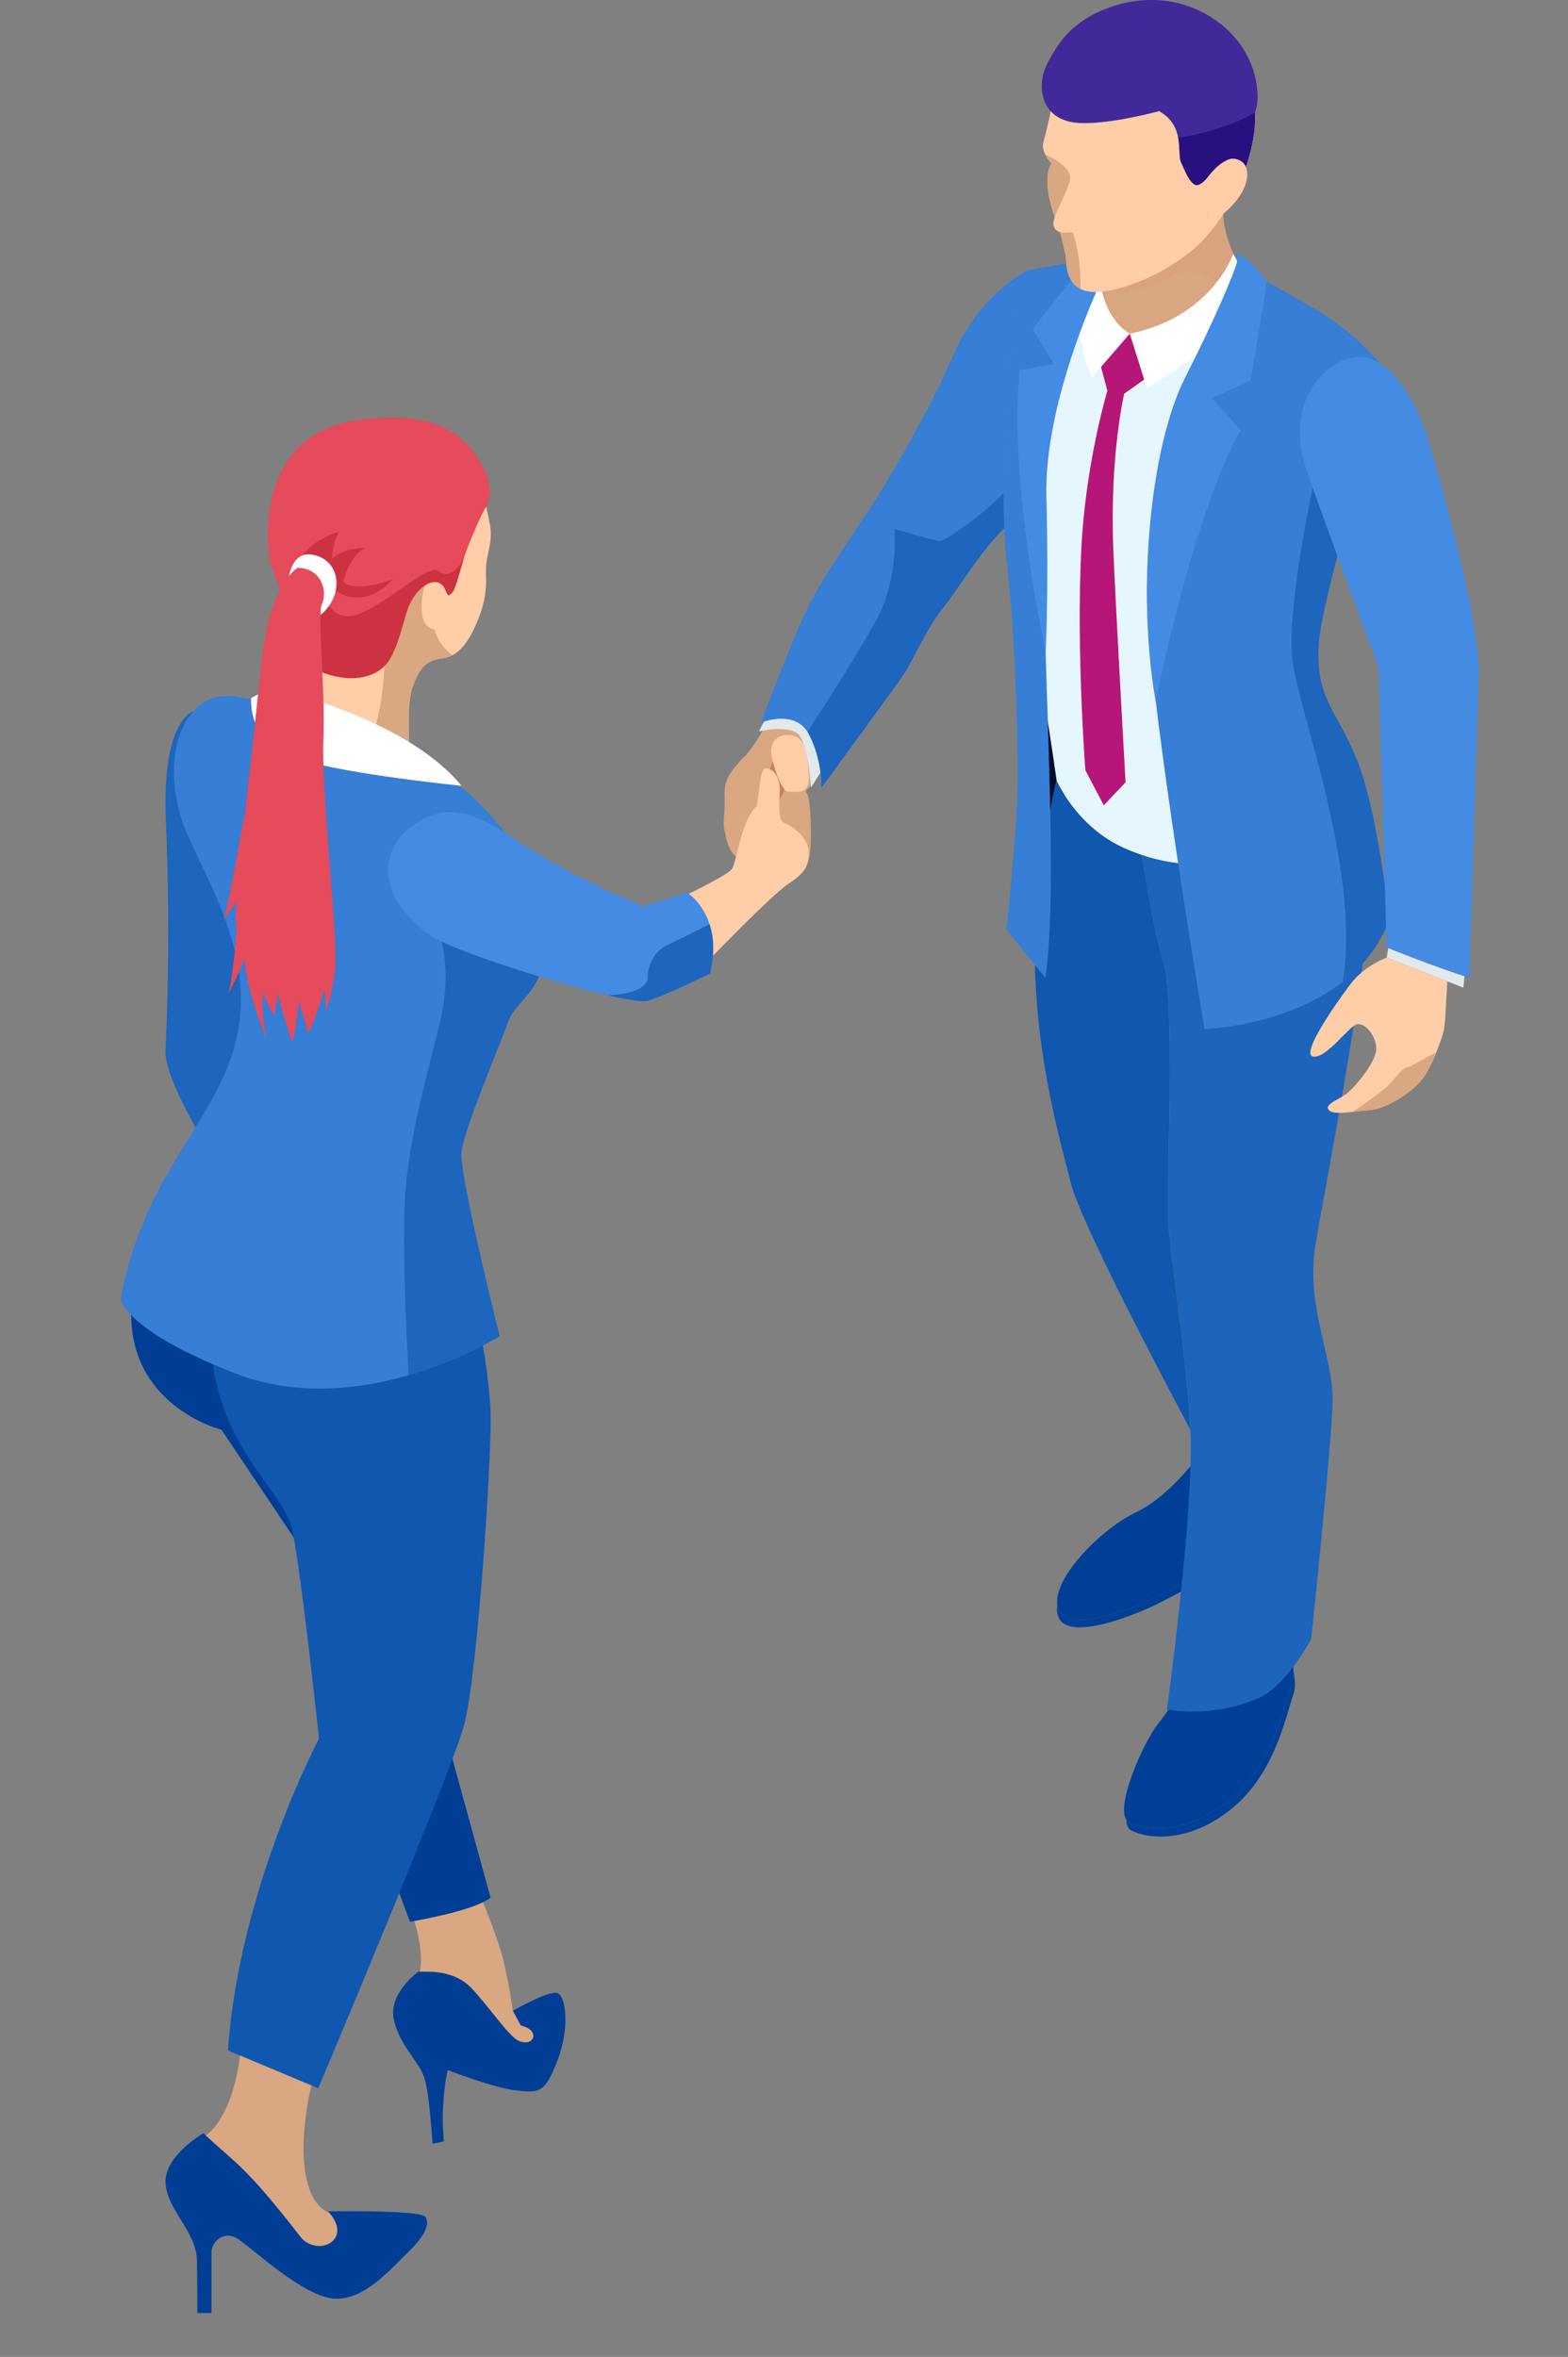 <svg width="318" height="478" viewBox="0 0 318 478" fill="none" xmlns="http://www.w3.org/2000/svg">
<rect x="0" y="0" width="318" height="478" fill="#808080" stroke="none"/>
<g clip-path="url(#clip0_2722_14549)">
<path d="M166.041 149.97L166.146 149.382L165.858 149.317C165.923 149.539 165.989 149.748 166.054 149.97H166.041Z" fill="#D88F69"/>
<path d="M161.87 162.143L164.446 159.286C164.289 157.511 163.609 150.818 161.961 149.03C160.445 147.373 156.352 147.908 154.691 148.182C153.841 149.617 152.429 151.888 151.174 153.244C150.873 153.492 150.611 153.74 150.402 153.988C148.676 156.037 146.793 157.759 146.95 161.19C147.107 164.635 146.518 166.918 146.95 168.471C147.368 170.024 147.447 172.816 150.402 174.695C153.357 176.574 158.195 174.695 158.025 173.064C157.869 171.42 156.509 165.209 156.365 161.843C156.339 161.295 156.43 160.669 156.574 160.003C158.993 160.995 161.87 162.13 161.87 162.13V162.143Z" fill="#D9A782"/>
<path d="M157.293 152.357C157.293 152.357 160.405 150.309 160.732 152.357C161.059 154.406 161.805 157.602 162.367 159.729C162.942 161.856 161.87 168.484 161.138 169.802C160.392 171.107 152.194 170.702 151.945 170.546C151.697 170.376 157.28 152.37 157.28 152.37L157.293 152.357Z" fill="#CB825C"/>
<path d="M208.447 54.826C208.447 54.826 198.862 59.419 193.488 71.723C188.127 84.027 179.784 98.04 176.476 103.05C173.168 108.061 167.662 116.033 164.472 121.956C161.294 127.88 154.325 146.564 154.325 146.564C154.325 146.564 161.281 143.72 164.027 148.9C166.773 154.08 166.603 159.742 166.603 159.742C166.603 159.742 180.006 141.384 182.752 137.535C185.498 133.686 187.407 127.971 191.749 122.622C194.181 119.621 198.745 111.923 203.687 107.095C203.007 91.529 204.25 66.765 208.447 54.826Z" fill="#367ED6"/>
<path d="M164.041 148.887C161.791 144.633 156.705 145.781 154.953 146.342C154.456 147.243 153.893 148.312 153.985 148.312C154.129 148.312 160.078 146.955 161.975 149.03C163.871 151.105 164.485 159.729 164.485 159.729L166.407 156.676C166.133 154.575 165.505 151.666 164.041 148.887Z" fill="#E2E9ED"/>
<path d="M190.703 109.757C189.945 109.757 181.393 107.278 181.393 107.278C181.393 107.278 182.269 117.168 177.993 125.231C174.58 131.664 166.787 143.785 163.766 148.43C163.858 148.573 163.949 148.73 164.041 148.887C166.787 154.066 166.617 159.729 166.617 159.729C166.617 159.729 180.02 141.371 182.766 137.522C185.512 133.673 187.421 127.958 191.762 122.609C194.194 119.608 198.758 111.91 203.701 107.082C203.609 104.877 203.544 102.502 203.531 99.997C198.117 105.581 191.226 109.744 190.703 109.744V109.757Z" fill="#1D65BD"/>
<path d="M210.383 171.694L209.18 137.77L216.607 146.473L215.548 168.432L210.383 171.694Z" fill="#000F28"/>
<path d="M214.24 158.242C214.24 158.242 218.32 167.754 228.075 172.033C237.816 176.326 246.041 175.856 252.945 173.234C259.85 170.624 271.88 165.992 271.762 151.966C271.762 151.966 261.092 143.381 264.139 131.298C267.198 119.203 270.454 97.91 270.454 97.91L263.433 68.448L252.37 58.623C252.37 58.623 236.064 70.222 229.16 67.678C222.243 65.134 216.411 56.901 216.411 56.901L207.244 72.741C207.244 72.741 207.362 123.483 209.153 128.937C210.945 134.404 214.279 158.255 214.279 158.255L214.24 158.242Z" fill="#E6F6FF"/>
<path d="M244.76 293.246C244.041 293.976 237.738 303.214 230.442 306.672C223.119 310.129 212.697 320.815 214.606 326.269C216.515 331.736 230.795 325.799 235.45 323.425C240.092 321.05 253.639 313.783 253.639 313.783L254.227 297.029L244.773 293.246H244.76Z" fill="#003F97"/>
<path d="M235.437 323.425C230.795 325.799 216.502 331.736 214.593 326.269C214.515 326.034 214.463 325.799 214.423 325.551C214.306 326.36 214.358 327.117 214.593 327.796C216.502 333.263 230.782 327.326 235.437 324.938C240.079 322.564 253.626 315.296 253.626 315.296L253.09 314.07C250.54 315.44 239.53 321.324 235.437 323.425Z" fill="#003F97"/>
<path d="M244.329 335.781C244.329 335.781 237.895 345.762 234.809 349.677C231.71 353.604 225.525 367.735 228.977 369.522C232.429 371.31 240.89 372.132 249.572 364.89C258.268 357.649 260.412 345.88 261.838 341.966C263.263 338.038 261.001 328.54 261.001 328.54L244.329 335.794V335.781Z" fill="#003F97"/>
<path d="M262.309 338.756C262.282 339.982 262.152 341.104 261.838 341.966C260.413 345.88 258.268 357.649 249.572 364.89C240.877 372.132 232.43 371.31 228.977 369.522C228.755 369.405 228.572 369.235 228.428 369.026C228.467 370.109 228.781 370.905 229.435 371.244C232.887 373.032 241.348 373.854 250.03 366.613C258.726 359.371 260.87 347.602 262.296 343.688C262.779 342.357 262.662 340.556 262.296 338.756H262.309Z" fill="#003F97"/>
<path d="M266.82 252.198C268.964 239.489 278.85 189.504 277.948 174.682C277.268 163.539 273.554 155.815 271.75 152.67C271.475 166.162 259.746 170.689 252.946 173.26C246.879 175.556 239.805 176.195 231.58 173.416C232.691 180.553 234.443 190.73 235.921 194.997C238.301 201.886 236.64 239.789 236.875 246.561C237.111 253.333 240.576 273.883 241.413 289.932C242.25 305.967 236.666 346.702 236.666 346.702C236.666 346.702 245.558 348.555 255.091 344.471C260.923 341.979 265.918 332.402 265.918 332.402C265.918 332.402 270.024 293.676 270.259 284.412C270.494 275.149 264.675 264.932 266.82 252.211V252.198Z" fill="#1C64BC"/>
<path d="M236.862 246.561C236.627 239.79 238.288 201.886 235.908 194.997C234.43 190.73 232.691 180.553 231.566 173.416C231.619 173.429 231.671 173.442 231.71 173.455C230.52 173.064 229.304 172.607 228.062 172.046C218.32 167.754 214.227 158.255 214.227 158.255C214.227 158.255 209.219 178.961 209.938 197.502C210.658 216.043 214.698 230.173 217.196 240.037C219.039 247.318 233.776 275.605 241.387 289.932C240.55 273.896 237.085 253.333 236.849 246.561H236.862Z" fill="#0F57AF"/>
<path d="M248.042 41.987C246.146 45.21 243.936 48.002 241.74 49.986C236.993 54.278 229.566 58.075 223.655 59.014C222.818 59.654 222.439 60.998 225.394 68.735C227.264 73.628 233.397 75.089 242.354 69.218C251.311 63.346 252.671 56.379 252.671 56.379C252.671 56.379 247.676 48.746 248.055 41.987H248.042Z" fill="#D9A782"/>
<g style="mix-blend-mode:multiply" opacity="0.15">
<path d="M248.042 41.987C246.146 45.21 243.936 48.002 241.739 49.986C236.993 54.278 229.565 58.075 223.655 59.014C223.759 59.249 223.877 59.549 224.008 59.876C226.845 59.602 232.39 58.727 237.686 55.935C243.138 53.052 248.212 58.023 250.618 60.998C252.279 58.31 252.658 56.379 252.658 56.379C252.658 56.379 247.663 48.746 248.042 41.987Z" fill="#D88F69"/>
</g>
<path d="M275.162 154.027C270.926 143.642 266.911 141.906 267.421 130.972C267.866 121.421 279.229 85.397 279.229 85.397L279.726 73.563C270.729 63.007 260.883 60.293 253.573 54.813C253.573 54.813 251.9 62.342 245.728 70.966C239.556 79.591 230.559 102.281 233.031 129.563C235.502 156.833 244.289 208.697 244.289 208.697C244.289 208.697 273.658 207.836 281.779 186.542C281.779 186.542 279.412 164.4 275.188 154.014L275.162 154.027Z" fill="#367ED6"/>
<path d="M213.011 85.606C217.117 63.281 223.864 52.112 223.864 52.112L208.447 54.813C203.504 68.918 202.654 100.937 204.25 114.519C205.845 128.102 206.407 147.856 206.407 157.707C206.407 167.558 204.106 188.499 204.106 188.499L212.017 198.324C215.639 173.299 208.892 107.93 213.011 85.606Z" fill="#367ED6"/>
<path d="M222.361 70.979L224.584 79.238C224.584 79.238 220.19 93.813 219.301 111.231C218.242 131.951 220.125 156.219 220.125 156.219L223.851 163.317L228.271 158.659C228.271 158.659 226.27 123.313 225.787 111.427C225.028 92.325 227.996 79.839 227.996 79.839L234.404 75.311L229.121 67.678L222.348 70.979H222.361Z" fill="#B61678"/>
<path d="M250.108 51.486C250.108 51.486 245.819 64.299 229.121 67.678L232.586 78.651C232.586 78.651 249.01 69.883 254.123 58.623L250.108 51.486Z" fill="white"/>
<path d="M223.132 56.901H219.222C216.973 66.582 221.471 76.525 221.471 76.525L229.121 67.678C223.655 64.377 223.119 56.901 223.119 56.901H223.132Z" fill="white"/>
<path d="M250.579 51.682C250.199 51.708 251.023 52.217 250.853 53.169C250.592 54.617 246.656 64.168 240.379 76.524C233.214 90.616 230.481 120.129 234.39 142.35C234.39 142.35 241.635 105.177 251.599 87.223L245.832 80.739L253.625 77.203L256.973 57.123C256.973 57.123 252.906 51.499 250.579 51.682Z" fill="#438BE3"/>
<path d="M223.655 56.288C223.655 56.288 211.703 80.869 212.213 100.754C212.71 119.66 212.07 132.277 212.07 132.277C212.07 132.277 204.381 97.675 206.813 75.063L213.691 73.81L209.415 66.739L221.171 51.708L223.655 56.314V56.288Z" fill="#438BE3"/>
<path d="M244.799 6.224C238.3 2.427 228.454 3.497 221.785 8.625C215.116 13.752 213.626 19.532 213.168 22.129C212.71 24.725 212.083 26.956 211.586 28.94C211.089 30.923 213.259 33.219 213.259 33.219C211.246 36.09 213.351 42.483 213.913 44.036C213.704 44.662 213.573 45.184 213.639 45.536C213.796 46.489 214.332 46.906 214.972 47.076C215.587 49.151 216.149 51.617 216.215 52.686C216.319 54.252 216.424 59.484 222.583 59.21C228.729 58.923 237.359 54.761 242.655 49.972C247.951 45.184 253.233 35.842 254.358 26.748C255.482 17.654 251.311 10.021 244.812 6.224H244.799Z" fill="#FFCDA8"/>
<path d="M213.913 44.049C214.645 41.922 216.541 38.595 216.999 36.455C217.574 33.702 211.991 31.327 211.991 31.327C212.514 32.397 213.272 33.219 213.272 33.219C211.258 36.09 213.364 42.483 213.926 44.036L213.913 44.049Z" fill="#D9A782"/>
<path d="M244.799 6.224C238.3 2.427 228.454 3.497 221.785 8.625C216.489 12.709 214.462 17.197 213.625 20.172C214.672 22.233 216.071 23.786 217.888 24.06C224.086 24.986 229.696 22.729 232.848 23.46C235.24 24.008 236.692 28.353 237.202 32.332C237.712 36.312 240.301 37.538 239.791 42.039C239.346 45.941 234.234 52.073 232.965 56.261C236.548 54.591 240.013 52.347 242.655 49.959C247.951 45.171 253.233 35.829 254.358 26.735C255.482 17.64 251.311 10.008 244.812 6.211L244.799 6.224Z" fill="#FFCDA8"/>
<path d="M245.348 3.314C235.293 -2.805 224.152 0.613 218.529 4.984C216.554 6.511 214.371 8.807 212.148 13.452C210.317 17.288 210.749 24.83 219.497 24.973C224.23 25.052 230.402 23.747 235.083 22.546C240.392 25.534 238.705 31.079 239.503 32.854C240.301 34.628 241.19 36.899 242.393 37.486C243.125 37.838 244.381 36.612 244.694 36.194C245.466 35.19 250.84 28.131 251.729 36.377C252.998 33.285 253.939 29.997 254.345 26.761C254.515 25.404 254.567 24.086 254.502 22.807C255.927 19.454 255.038 9.212 245.348 3.327V3.314Z" fill="#412999"/>
<path d="M239.503 32.854C240.301 34.629 241.19 36.899 242.393 37.486C243.125 37.838 244.381 36.612 244.695 36.194C245.466 35.19 250.84 28.131 251.73 36.377C252.998 33.285 253.939 29.997 254.345 26.761C254.515 25.404 254.567 24.086 254.502 22.807C249.219 25.952 242.563 27.374 238.954 27.948C239.346 30.01 239.098 31.941 239.516 32.854H239.503Z" fill="#281080"/>
<path d="M219.156 58.623C219.209 51.003 217.561 47.245 217.561 47.245C217.457 46.919 216.07 47.376 214.959 47.089C215.574 49.163 216.136 51.629 216.201 52.699C216.28 53.9 216.371 57.24 219.156 58.623Z" fill="#D9A782"/>
<path d="M244.786 43.762C245.571 44.192 247.349 44.779 250.514 40.944C253.678 37.108 253.403 33.702 251.651 32.671C249.899 31.641 248.33 32.423 247.532 33.793C246.748 35.163 244.786 43.749 244.786 43.749V43.762Z" fill="#F2A983"/>
<path d="M244.786 43.762C245.571 44.192 247.349 44.779 250.514 40.944C253.678 37.108 253.403 33.702 251.651 32.671C249.899 31.641 248.33 32.423 247.532 33.793C246.748 35.163 244.786 43.749 244.786 43.749V43.762Z" fill="#FFCDA8"/>
<path d="M281.752 186.555C281.752 186.555 279.386 164.413 275.162 154.027C270.925 143.641 266.911 141.906 267.421 130.972C267.865 121.421 279.229 85.397 279.229 85.397L279.268 84.588L267.107 94.83C267.107 94.83 260.922 122.048 262.06 133.425C263.106 143.811 276.077 176.143 272.311 199.133C276.286 196.041 279.712 191.957 281.765 186.555H281.752Z" fill="#1D65BD"/>
<path d="M274.325 72.532C266.44 74.254 261.105 83.922 264.806 94.83C268.506 105.738 279.621 135.304 279.621 135.304L281.203 192.139C281.203 192.139 289.533 195.571 297.993 198.324C297.993 198.324 299.536 147.608 299.889 136.883C300.242 126.144 291.782 96.057 289.48 88.672C287.192 81.287 281.36 70.992 274.312 72.532H274.325Z" fill="#438BE3"/>
<path d="M281.543 192.283L281.229 194.214L296.777 200.307L297.012 198.011C289.886 195.649 283.086 192.909 281.53 192.283H281.543Z" fill="#E2E9ED"/>
<path d="M281.229 194.214C281.229 194.214 276.731 195.806 273.919 199.538C271.108 203.256 263.642 213.825 266.309 214.281C268.977 214.738 273.488 208.201 275.149 207.745C276.809 207.288 279.176 210.106 279.098 212.833C279.019 215.573 274.534 220.74 273.004 221.875C271.487 223.01 268.441 224.002 269.5 225.137C270.572 226.272 274.377 225.359 277.803 225.137C281.229 224.902 286.708 221.34 288.696 218.522C290.67 215.717 292.2 211.072 292.736 209.323C293.115 208.084 293.259 202.969 293.534 199.029L281.242 194.214H281.229Z" fill="#FFCDA8"/>
<path d="M285.27 216.499C284.342 216.538 282.929 218.835 281.229 220.427C279.961 221.614 276.195 224.237 274.377 225.476C275.489 225.346 276.666 225.202 277.803 225.124C281.229 224.889 286.708 221.327 288.696 218.509C289.703 217.086 290.592 215.181 291.285 213.433C287.663 215.168 286.081 216.447 285.27 216.486V216.499Z" fill="#D9A782"/>
<path d="M164.014 161.934C163.609 159.729 160.811 158.411 160.196 158.255C159.582 158.085 159.202 160.186 158.431 161.608C157.659 163.03 155.894 164.7 155.894 164.7H156.365C156.365 164.7 156.548 175.53 156.953 175.804C157.359 176.078 162.903 176.704 163.884 174.617C164.851 172.529 164.42 164.152 164.014 161.934Z" fill="#D9A782"/>
<path d="M83.151 389.759C83.151 389.759 96.084 387.632 99.496 384.866L88.382 344.431L71.186 357.805L83.151 389.759Z" fill="#003E96"/>
<path d="M35.437 236.984C35.437 236.984 24.976 253.294 26.78 269.59C28.584 285.9 44.917 289.971 44.917 289.971L60.765 313.613L57.169 260.783L48.892 248.427L35.437 236.984Z" fill="#003E96"/>
<path d="M48.748 156.493L39.202 144.268C39.202 144.268 32.743 145.912 33.645 166.618C34.547 187.325 33.92 206.453 33.553 212.976C33.187 219.5 44.694 236.984 44.694 236.984L53.495 221.079L48.761 156.493H48.748Z" fill="#1D65BD"/>
<path d="M83.282 155.019C83.282 155.019 82.132 143.589 83.688 139.283C85.244 134.978 86.695 134.221 88.604 133.699C90.082 133.295 93.181 134.038 96.385 127.006C99.588 119.986 98.163 117.089 98.647 114.128C99.117 111.166 99.928 109.078 99.327 106.26C98.725 103.442 97.378 92.886 88.879 89.585C80.392 86.284 70.219 87.302 64.753 90.733C59.3 94.165 55.181 101.824 55.521 109.626C55.861 117.429 60.307 122.139 60.569 127.449C60.83 132.76 57.81 139.414 54.776 143.654C51.742 147.895 58.594 153.44 63.21 155.371C73.527 159.703 83.269 155.019 83.269 155.019H83.282Z" fill="#FFCDA8"/>
<path d="M87.99 126.81C87.323 121.474 87.323 116.15 87.323 116.15L77.934 123.77C77.934 123.77 79.412 143.407 74.09 152.162C73.004 153.949 73.004 155.632 73.671 157.185C79.268 156.95 83.282 155.019 83.282 155.019C83.282 155.019 82.132 143.589 83.688 139.284C85.244 134.978 86.695 134.221 88.604 133.699C89.323 133.504 90.435 133.569 91.743 132.89C90.134 131.638 88.33 129.641 87.977 126.81H87.99Z" fill="#D9A782"/>
<path d="M46.224 415.854L64.531 423.513C64.531 423.513 91.612 359.449 94.175 349.637C96.738 339.839 99.51 299.13 99.51 287.844C99.51 276.558 94.593 256.738 94.593 256.738C94.593 256.738 61.497 255.668 48.892 248.427C48.892 248.427 40.131 264.41 43.766 280.172C47.401 295.933 57.431 302.979 59.144 309.79C60.857 316.614 64.701 352.612 64.701 352.612C64.701 352.612 48.513 383.066 46.224 415.841V415.854Z" fill="#0F57AF"/>
<path d="M24.465 263.458C24.465 263.458 25.198 269.786 47.728 278.541C73.462 288.548 101.34 270.973 101.34 270.973C101.34 270.973 93.168 238.367 93.586 233.775C94.004 229.182 101.38 211.998 103.053 207.196C104.727 202.395 111.213 201.312 111.174 187.808C111.147 178.988 100.333 164.218 91.755 158.32C85.44 153.962 74.312 152.71 62.582 148.73C50.853 144.764 54.201 143.093 54.201 143.093C54.201 143.093 45.4 138.709 40.379 143.093C35.358 147.477 33.88 156.05 36.613 165.457C39.333 174.864 51.481 190.743 48.343 208.723C45.204 226.69 29.277 236.932 24.465 263.484V263.458Z" fill="#367ED6"/>
<path d="M56.659 138.435C56.659 138.435 57.731 139.623 68.244 143.511C80.967 148.221 89.205 153.949 93.599 159.364C93.599 159.364 70.977 157.146 60.464 153.962C49.938 150.778 50.944 141.58 50.944 141.58L56.672 138.435H56.659Z" fill="white"/>
<path d="M97.927 94.661C95.207 89.611 90.095 82.67 72.259 85.24C54.423 87.811 53.272 105.568 54.815 114.102L60.294 129.054C60.569 129.185 59.915 134.43 65.838 136.517C71.762 138.605 76.744 137.274 78.901 133.921C81.059 130.555 81.896 125.101 83.034 122.635C85.204 117.938 89.31 116.555 90.422 119.829C90.605 120.377 90.866 120.769 91.049 120.73C91.167 120.704 91.258 120.469 91.494 120.364C92.331 120.012 93.325 115.354 94.253 112.64C95.181 109.913 97.744 103.937 98.594 102.802C98.594 102.802 100.647 99.723 97.914 94.674L97.927 94.661Z" fill="#E54B5A"/>
<path d="M89.022 127.371C88.735 127.88 85.152 128.324 85.518 122.126C85.884 115.928 89.977 114.323 90.042 118.838C90.121 123.365 89.022 127.371 89.022 127.371Z" fill="#FFCDA8"/>
<path d="M90.434 119.829C90.618 120.377 90.879 120.769 91.062 120.73C91.18 120.704 91.271 120.469 91.507 120.364C92.317 120.025 93.285 115.615 94.187 112.875C93.154 115.471 90.801 117.416 88.957 115.837C86.93 114.088 78.901 122.152 72.978 124.461C67.054 126.771 65.707 120.456 65.407 120.234L57.312 120.951L60.281 129.08C60.555 129.211 59.902 134.456 65.825 136.543C71.749 138.631 76.731 137.3 78.888 133.947C81.046 130.581 81.883 125.127 83.02 122.661C85.191 117.964 89.297 116.581 90.408 119.855L90.434 119.829Z" fill="#CC3241"/>
<path d="M94.553 111.818C94.514 111.897 94.488 111.975 94.462 112.08C94.488 112.001 94.527 111.91 94.553 111.818Z" fill="#542616"/>
<path d="M67.342 119.255C67.342 119.255 72.952 124.644 79.66 117.481C79.66 117.481 72.324 120.351 69.644 118.003C69.644 118.003 70.69 112.758 74.103 111.114C74.103 111.114 69.748 110.996 67.342 113.293C67.342 113.293 67.499 109.574 68.754 107.852C68.754 107.852 61.785 109.744 60.477 114.519C59.169 119.295 67.342 119.242 67.342 119.242V119.255Z" fill="#CC3241"/>
<path d="M58.437 117.938C58.437 117.938 58.843 111.675 63.367 112.484C66.95 113.123 68.885 116.268 68.048 119.96C67.212 123.653 63.393 126.967 60.804 125.283C58.215 123.6 58.437 117.938 58.437 117.938Z" fill="white"/>
<path d="M45.269 186.607C45.073 186.842 44.956 186.973 44.956 186.973C45.06 186.973 45.165 186.842 45.269 186.607Z" fill="#613323"/>
<path d="M67.996 192.492C67.996 185.563 65.159 159.455 65.59 149.996C66.008 140.549 64.348 124.579 65.25 122.609C66.61 119.647 64.936 115.158 60.373 115.158C60.373 115.158 54.658 118.107 52.985 134.678C52.135 143.093 50.814 154.614 49.715 164.687C47.453 176.313 46.133 184.794 45.283 186.607C45.767 186.033 46.76 184.741 47.963 182.732C47.872 184.024 47.819 185.068 47.819 185.772C47.819 186.699 47.885 187.625 48.003 188.551H47.989C47.166 199.172 46.303 201.573 46.303 201.573C46.303 201.573 47.989 198.441 49.572 194.449C50.016 201.168 54.018 210.706 54.018 210.706C54.018 210.706 52.671 204.274 53.508 201.364C53.508 201.364 54.214 204.209 55.731 205.931C55.731 205.931 55.809 203.908 56.371 201.508C57.509 206.505 59.248 211.424 59.248 211.424C59.732 210.093 60.229 206.701 60.66 203.021C61.667 206.218 62.36 209.506 62.36 209.506C63.629 208.045 65.812 200.647 65.812 200.647C66.139 202.499 66.074 205.083 66.074 205.083C68.598 198.076 68.009 192.518 68.009 192.518L67.996 192.492Z" fill="#E54B5A"/>
<path d="M66.492 448.473C66.492 448.473 69.408 451.304 68.022 453.757C66.649 456.21 62.726 455.897 61.039 453.757C59.352 451.618 52.749 442.889 47.388 438.139C42.014 433.39 41.255 432.633 41.255 432.633C41.255 432.633 33.357 437.148 33.579 442.667C33.815 448.173 39.869 452.622 39.947 458.442C40.026 464.261 40.026 469.088 40.026 469.088H42.89V456.758C42.89 454.775 45.322 452.087 48.395 454.162C51.468 456.223 61.589 465.8 67.8 466.179C74.011 466.557 79.464 459.903 82.837 456.68C86.211 453.457 87.283 450.939 86.211 449.556C85.139 448.173 66.492 448.486 66.492 448.486V448.473Z" fill="#003E96"/>
<path d="M84.904 399.858C86.97 399.858 92.122 399.479 95.639 403.224C99.17 406.982 103.158 412.945 105.146 413.858C107.146 414.784 108.519 413.636 108.062 412.41C107.604 411.183 105.603 410.805 105.603 410.805L103.995 407.817C103.995 407.817 111.278 403.602 113.044 404.216C114.809 404.829 115.58 411.34 113.044 417.916C110.507 424.492 109.356 424.492 104.675 423.957C99.994 423.422 90.788 419.821 90.788 419.821C90.788 419.821 89.258 426.175 90.016 434.29L87.715 434.747C87.715 434.747 87.1 424.1 85.95 421.047C84.799 417.981 80.732 414.38 79.817 409.265C78.902 404.137 84.877 399.845 84.877 399.845L84.904 399.858Z" fill="#003E96"/>
<path d="M89.454 206.296C86.943 217.165 83.583 227.759 82.328 240.442C81.451 249.21 82.262 267.985 82.877 278.906C93.756 275.749 101.327 270.986 101.327 270.986C101.327 270.986 93.155 238.38 93.573 233.787C93.992 229.195 101.366 212.011 103.04 207.209C104.714 202.408 111.2 201.325 111.161 187.821C111.161 184.363 109.474 179.979 106.924 175.582L88.173 186.999C88.735 187.508 91.939 195.441 89.428 206.309L89.454 206.296Z" fill="#1D65BD"/>
<path d="M153.292 163.682C153.959 163.03 153.907 156.167 155.136 155.88C156.365 155.606 158.313 157.159 158.143 160.499C157.973 163.839 157.869 166.566 159.15 166.957C160.432 167.349 163.897 169.737 164.001 172.633C164.119 175.53 163.335 176.978 159.869 179.261C156.404 181.545 142.74 195.74 142.74 195.74L137.601 182.262C137.601 182.262 147.421 177.643 148.428 176.247C149.435 174.851 150.245 166.696 153.279 163.656L153.292 163.682Z" fill="#FFCDA8"/>
<path d="M139.327 180.997C139.327 180.997 146.858 185.694 144.008 197.424C144.008 197.424 135.273 201.782 131.402 202.956C127.545 204.13 92.632 193.549 87.231 189.686C76.822 182.236 76.365 172.842 83.635 167.506C90.278 162.639 96.018 164.322 105.433 170.859C114.848 177.396 130.382 183.828 130.382 183.828L139.313 180.997H139.327Z" fill="#438BE3"/>
<path d="M143.995 197.424C145.015 193.222 144.701 189.934 143.89 187.429C141.524 188.63 137.195 190.795 135.26 191.722C132.514 193.014 131.35 195.988 131.35 198.337C131.35 200.085 128.552 201.651 123.295 201.847C127.362 202.786 130.409 203.256 131.403 202.956C135.273 201.782 144.008 197.424 144.008 197.424H143.995Z" fill="#1D65BD"/>
<path d="M85.165 399.858C87.375 399.832 92.252 399.623 95.652 403.224C99.183 406.982 103.171 412.945 105.158 413.858C107.159 414.784 108.532 413.636 108.074 412.41C107.617 411.183 105.616 410.805 105.616 410.805L104.008 407.817C104.008 407.817 103.014 400.615 101.628 395.878C100.791 392.982 99.13 388.702 97.967 385.792C94.109 387.684 86.603 389.146 84.027 389.602C84.903 392.499 85.806 396.609 85.152 399.858H85.165Z" fill="#D9A782"/>
<path d="M47.388 438.14C52.762 442.889 59.352 451.618 61.039 453.758C62.726 455.897 66.636 456.211 68.022 453.758C69.133 451.774 67.447 449.543 66.754 448.76C62.791 447.273 61.118 440.788 61.654 432.934C61.968 428.289 62.661 424.935 63.171 422.952L48.695 416.885C47.191 427.871 43.569 431.772 41.739 433.09C42.419 433.716 43.962 435.113 47.388 438.14Z" fill="#D9A782"/>
<path d="M156.561 153.753C156.561 153.753 158.195 160.551 159.922 160.551C161.648 160.551 164.276 161.321 164.027 157.211C163.779 153.101 163.452 149.826 160.824 149.174C158.195 148.521 155.659 150.243 156.561 153.753Z" fill="#FFCDA8"/>
</g>
<defs>
<clipPath id="clip0_2722_14549">
<rect width="318" height="478" fill="white"/>
</clipPath>
</defs>
</svg>
